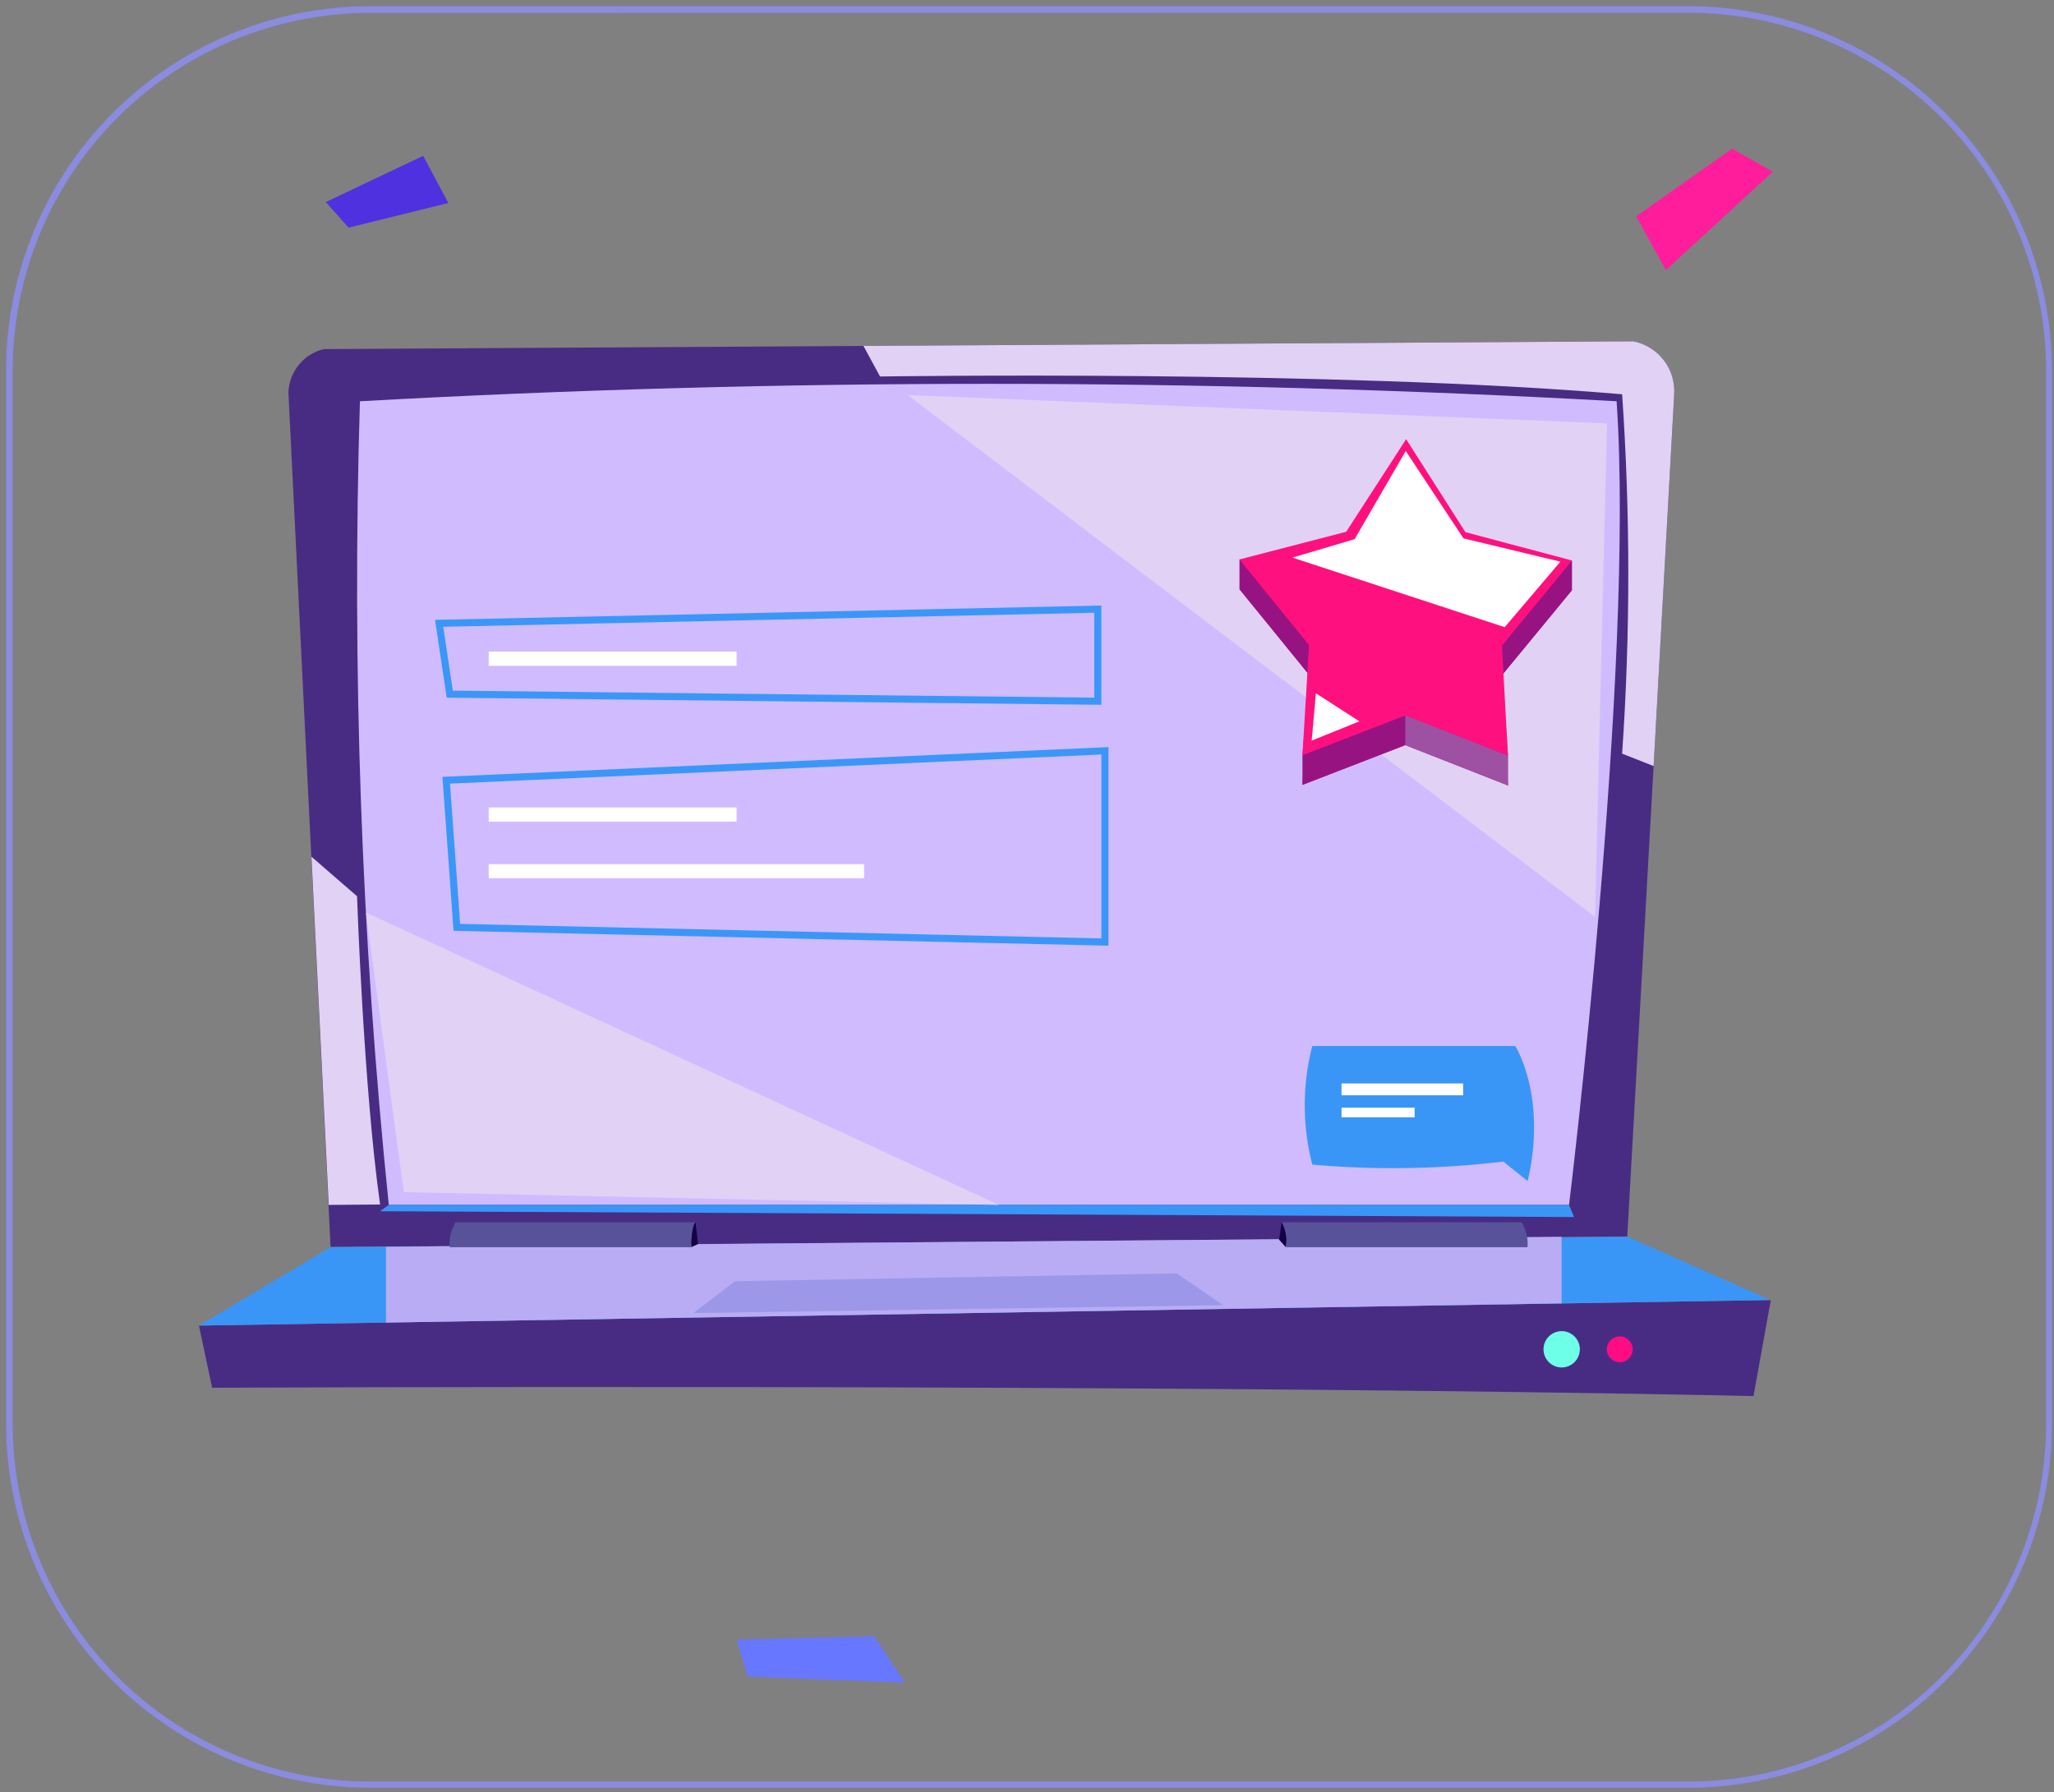 <?xml version="1.0" encoding="UTF-8"?> <svg xmlns="http://www.w3.org/2000/svg" width="290" height="253" viewBox="0 0 290 253" fill="none"><rect x="0" y="0" width="290" height="253" fill="#808080" stroke="none"/> <path d="M231 30.542L244.541 21L250.307 24.236L235.204 38.131L231 30.542Z" fill="#FF1D9C"></path> <path d="M46 28.529L59.745 22L63.298 28.659L49.218 32.137L46 28.529Z" fill="#4F31E0"></path> <path d="M104 231.484L123.437 231L127.771 237.566L105.581 236.692L104 231.484Z" fill="#6877FF"></path> <path d="M238.325 252.396H52.325C38.697 252.401 25.623 246.998 15.973 237.373C6.324 227.749 0.888 214.689 0.859 201.06V52.26C0.874 38.635 6.293 25.571 15.928 15.937C25.562 6.302 38.625 0.883 52.251 0.868H238.251C251.888 0.868 264.967 6.28 274.617 15.916C284.266 25.552 289.697 38.623 289.717 52.26V201.06C289.688 214.676 284.262 227.725 274.629 237.347C264.996 246.97 251.941 252.381 238.325 252.396ZM52.325 1.817C38.937 1.812 26.094 7.122 16.618 16.58C7.142 26.038 1.809 38.871 1.789 52.26V201.06C1.804 214.439 7.125 227.265 16.585 236.726C26.045 246.186 38.872 251.507 52.251 251.522H238.251C244.89 251.536 251.466 250.242 257.604 247.714C263.743 245.185 269.322 241.471 274.025 236.785C278.727 232.098 282.459 226.531 285.008 220.401C287.557 214.271 288.873 207.699 288.88 201.06V52.26C288.865 38.881 283.544 26.055 274.084 16.594C264.624 7.134 251.797 1.813 238.418 1.798L52.325 1.817Z" fill="url(#paint0_linear)"></path> <path d="M236.372 55.701L233.471 108.153L229.751 174.574L46.671 176.043L40.719 55.403C40.771 53.98 41.286 52.612 42.185 51.508C43.085 50.404 44.32 49.623 45.704 49.284L121.852 48.837L230.532 48.187C232.257 48.506 233.804 49.448 234.881 50.833C235.958 52.218 236.488 53.95 236.372 55.701Z" fill="url(#paint1_linear)"></path> <path d="M54.892 170.11H221.529C221.529 170.11 230.829 94.315 228.244 56.65C169.148 53.37 109.915 53.37 50.819 56.65C49.661 94.518 51.022 132.422 54.892 170.11Z" fill="url(#paint2_linear)"></path> <path d="M28.089 187.147L29.949 195.927C29.949 195.927 164.427 195.294 247.569 197.099L250.024 183.539L28.089 187.147Z" fill="url(#paint3_linear)"></path> <path d="M46.689 176.08L28.089 187.147L249.931 183.539L229.788 174.611L46.689 176.08Z" fill="url(#paint4_linear)"></path> <path style="mix-blend-mode:soft-light" d="M54.502 176.024V186.719L220.488 184.004V174.611L54.502 176.024Z" fill="url(#paint5_linear)"></path> <path style="mix-blend-mode:soft-light" d="M236.372 55.701L233.47 108.153L229.025 106.404C230.186 89.511 230.186 72.557 229.025 55.664C188.347 52.185 124.251 53.153 124.251 53.153L121.908 48.837L230.587 48.187C232.302 48.518 233.836 49.465 234.902 50.849C235.967 52.233 236.49 53.959 236.372 55.701Z" fill="url(#paint6_linear)"></path> <path style="mix-blend-mode:soft-light" d="M46.41 170.109L43.974 120.95L50.41 126.53C50.41 126.53 51.34 153.648 53.665 170.054L46.41 170.109Z" fill="url(#paint7_linear)"></path> <path d="M54.892 170.109L53.665 171.002L222.236 171.821L221.529 170.109H54.892Z" fill="url(#paint8_linear)"></path> <path style="mix-blend-mode:multiply" opacity="0.62" d="M97.895 185.38L103.773 180.879L166.157 179.782L172.686 184.264L97.895 185.38Z" fill="url(#paint9_linear)"></path> <path d="M63.485 176.08C63.388 174.85 63.681 173.62 64.322 172.565H98.193C97.77 173.687 97.567 174.881 97.598 176.08H63.485Z" fill="url(#paint10_linear)"></path> <path d="M215.67 176.08C215.767 174.85 215.475 173.62 214.833 172.565H181C181.409 173.691 181.605 174.883 181.577 176.08H215.67Z" fill="url(#paint11_linear)"></path> <path d="M181.539 176.08L180.591 175.02L180.963 172.565C181.543 173.639 181.746 174.877 181.539 176.08Z" fill="#140047"></path> <path d="M97.598 176.08L98.565 175.634L98.193 172.565C98.193 172.565 97.616 172.918 97.598 176.08Z" fill="#140047"></path> <path style="mix-blend-mode:soft-light" d="M128.157 55.775L225.194 129.431L226.886 59.774L128.157 55.775Z" fill="url(#paint12_linear)"></path> <path style="mix-blend-mode:soft-light" d="M51.674 128.836L141.029 170.109L57.013 168.305L51.674 128.836Z" fill="url(#paint13_linear)"></path> <path d="M228.69 192.318C229.697 192.318 230.513 191.502 230.513 190.495C230.513 189.488 229.697 188.672 228.69 188.672C227.684 188.672 226.867 189.488 226.867 190.495C226.867 191.502 227.684 192.318 228.69 192.318Z" fill="#FF0C82"></path> <path d="M223.055 190.495C223.055 191.003 222.904 191.499 222.622 191.921C222.34 192.343 221.939 192.672 221.47 192.866C221.001 193.061 220.485 193.112 219.987 193.013C219.489 192.913 219.032 192.669 218.673 192.31C218.314 191.951 218.069 191.494 217.97 190.996C217.871 190.498 217.922 189.982 218.116 189.513C218.311 189.044 218.64 188.643 219.062 188.361C219.484 188.079 219.98 187.928 220.488 187.928C221.168 187.928 221.821 188.199 222.303 188.68C222.784 189.161 223.055 189.814 223.055 190.495Z" fill="#6EFFE8"></path> <path d="M185.278 164.418C183.86 158.928 183.86 153.168 185.278 147.678H213.941C213.941 147.678 218.479 154.802 215.689 166.743L212.248 163.99C203.297 165.065 194.259 165.208 185.278 164.418Z" fill="url(#paint14_linear)"></path> <path d="M206.575 152.96H189.407V154.634H206.575V152.96Z" fill="white"></path> <path d="M104 92H69V94H104V92Z" fill="white"></path> <path d="M104 114H69V116H104V114Z" fill="white"></path> <path d="M122 122H69V124H122V122Z" fill="white"></path> <path d="M199.73 156.383H189.407V157.741H199.73V156.383Z" fill="white"></path> <path d="M221.946 79.131V83.316L212.051 95.331L212.907 106.696V110.881L198.417 105.189L183.891 110.807V106.622L184.821 95.257L175 83.186V78.982L221.946 79.131Z" fill="#981382"></path> <path d="M206.899 79.317L221.946 83.316L212.051 95.331L212.907 110.881L198.417 105.189L183.891 110.806L184.821 95.257L175 83.185L190.066 79.261L198.529 66.185L206.899 79.317Z" fill="#981382"></path> <path d="M206.899 75.132L221.946 79.131L212.051 91.146L212.907 106.696L198.417 101.004L183.891 106.621L184.821 91.072L175 78.982L190.066 75.076L198.529 62L206.899 75.132Z" fill="url(#paint15_linear)"></path> <g style="mix-blend-mode:soft-light"> <path d="M182.477 78.722L212.442 88.543L220.309 79.298L206.62 76.006L198.473 63.674L191.256 76.118L182.477 78.722Z" fill="white"></path> </g> <g style="mix-blend-mode:soft-light"> <path d="M185.788 97.879L185.193 104.557L191.926 101.841L185.788 97.879Z" fill="white"></path> </g> <path style="mix-blend-mode:multiply" opacity="0.62" d="M198.417 105.189V101.004L212.906 106.696V110.881L198.417 105.189Z" fill="url(#paint16_linear)"></path> <path d="M155 86L62 88L63.5 98L155 99V86Z" stroke="#3A97F8"></path> <path d="M156 106L63 110.154L64.5 130.923L156 133V106Z" stroke="#3A97F8"></path> <defs> <linearGradient id="paint0_linear" x1="116454" y1="70677.7" x2="161314" y2="70677.7" gradientUnits="userSpaceOnUse"> <stop stop-color="#8B8BE0"></stop> <stop offset="1" stop-color="#A177B7"></stop> </linearGradient> <linearGradient id="paint1_linear" x1="93410.1" y1="39373" x2="93410.1" y2="30584.1" gradientUnits="userSpaceOnUse"> <stop stop-color="#1C257B"></stop> <stop offset="1" stop-color="#482C83"></stop> </linearGradient> <linearGradient id="paint2_linear" x1="85217.7" y1="35335.5" x2="85217.7" y2="28118.3" gradientUnits="userSpaceOnUse"> <stop stop-color="#FDFDFF"></stop> <stop offset="1" stop-color="#D1BBFF"></stop> </linearGradient> <linearGradient id="paint3_linear" x1="105987" y1="4507.24" x2="105987" y2="4408.39" gradientUnits="userSpaceOnUse"> <stop stop-color="#1C257B"></stop> <stop offset="1" stop-color="#482C83"></stop> </linearGradient> <linearGradient id="paint4_linear" x1="105942" y1="4105.02" x2="105942" y2="4020.52" gradientUnits="userSpaceOnUse"> <stop stop-color="#744FD8"></stop> <stop offset="1" stop-color="#3996F7"></stop> </linearGradient> <linearGradient id="paint5_linear" x1="71759" y1="3928.77" x2="86571.6" y2="3928.77" gradientUnits="userSpaceOnUse"> <stop stop-color="#B9ACF4"></stop> <stop offset="1" stop-color="#E1D1F5"></stop> </linearGradient> <linearGradient id="paint6_linear" x1="57247.8" y1="16303.3" x2="57247.8" y2="14370" gradientUnits="userSpaceOnUse"> <stop stop-color="#B9ACF4"></stop> <stop offset="1" stop-color="#E1D1F5"></stop> </linearGradient> <linearGradient id="paint7_linear" x1="4200.69" y1="15083.2" x2="4200.69" y2="13783.9" gradientUnits="userSpaceOnUse"> <stop stop-color="#B9ACF4"></stop> <stop offset="1" stop-color="#E1D1F5"></stop> </linearGradient> <linearGradient id="paint8_linear" x1="80437.1" y1="692.499" x2="80437.1" y2="690.925" gradientUnits="userSpaceOnUse"> <stop stop-color="#744FD8"></stop> <stop offset="1" stop-color="#3996F7"></stop> </linearGradient> <linearGradient id="paint9_linear" x1="34151.5" y1="1921.33" x2="37158.9" y2="1921.33" gradientUnits="userSpaceOnUse"> <stop stop-color="#8B8BE0"></stop> <stop offset="1" stop-color="#A177B7"></stop> </linearGradient> <linearGradient id="paint10_linear" x1="15556" y1="1253.81" x2="15556" y2="1247.17" gradientUnits="userSpaceOnUse"> <stop stop-color="#1C257B"></stop> <stop offset="1" stop-color="#58529B"></stop> </linearGradient> <linearGradient id="paint11_linear" x1="4124.32" y1="1253.81" x2="4124.32" y2="1247.17" gradientUnits="userSpaceOnUse"> <stop stop-color="#1C257B"></stop> <stop offset="1" stop-color="#58529B"></stop> </linearGradient> <linearGradient id="paint12_linear" x1="49307.9" y1="20862.9" x2="49307.9" y2="17946.1" gradientUnits="userSpaceOnUse"> <stop stop-color="#B9ACF4"></stop> <stop offset="1" stop-color="#E1D1F5"></stop> </linearGradient> <linearGradient id="paint13_linear" x1="40662.3" y1="12690.8" x2="40662.3" y2="11774.9" gradientUnits="userSpaceOnUse"> <stop stop-color="#B9ACF4"></stop> <stop offset="1" stop-color="#E1D1F5"></stop> </linearGradient> <linearGradient id="paint14_linear" x1="16712.8" y1="5915.6" x2="16712.8" y2="5720.19" gradientUnits="userSpaceOnUse"> <stop stop-color="#744FD8"></stop> <stop offset="1" stop-color="#3996F7"></stop> </linearGradient> <linearGradient id="paint15_linear" x1="11643.7" y1="21997" x2="11667.3" y2="20903" gradientUnits="userSpaceOnUse"> <stop stop-color="#B31A8F"></stop> <stop offset="1" stop-color="#FE117E"></stop> </linearGradient> <linearGradient id="paint16_linear" x1="7528.1" y1="2913.16" x2="7528.1" y2="2860.72" gradientUnits="userSpaceOnUse"> <stop stop-color="#8B8BE0"></stop> <stop offset="1" stop-color="#A177B7"></stop> </linearGradient> </defs> </svg> 